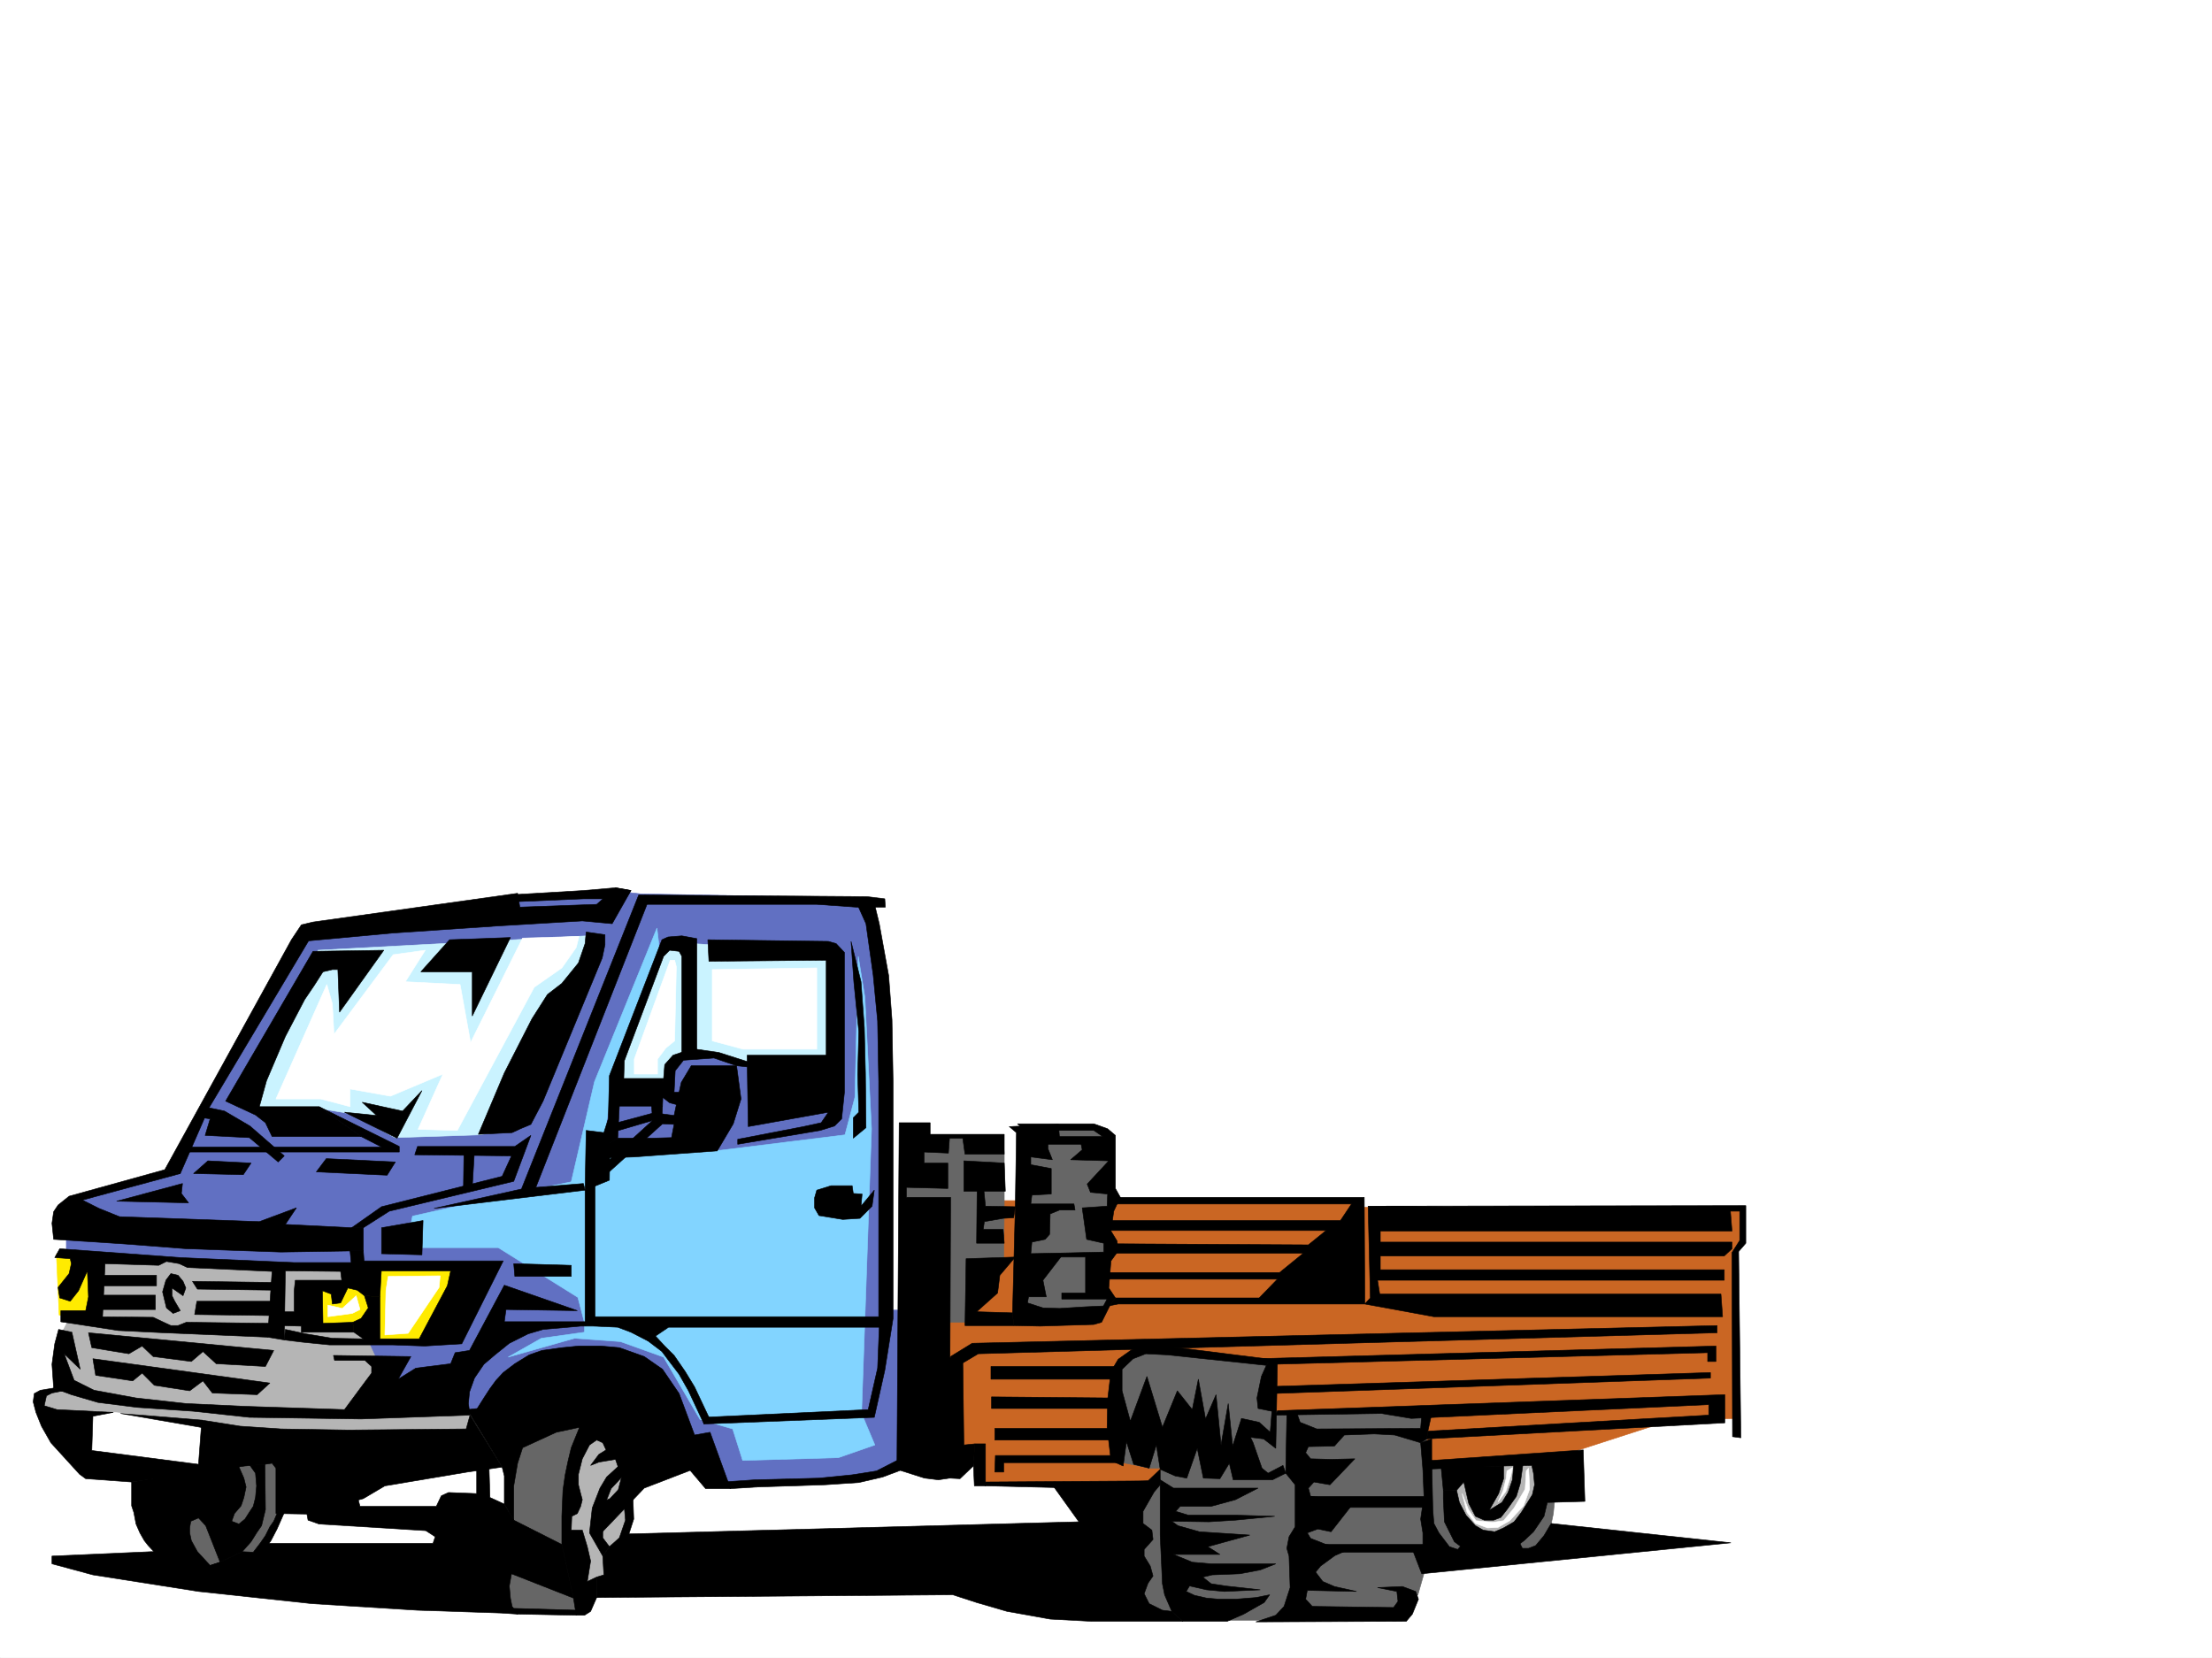 <svg xmlns="http://www.w3.org/2000/svg" width="2997.016" height="2246.297"><rect width="100%" height="100%" fill="#333333" stroke="none"/><defs><clipPath id="a"><path d="M0 0h2997v2244.137H0Zm0 0"/></clipPath></defs><path fill="#fff" d="M0 2246.297h2997.016V0H0Zm0 0"/><g clip-path="url(#a)" transform="translate(0 2.16)"><path fill="#fff" fill-rule="evenodd" stroke="#fff" stroke-linecap="square" stroke-linejoin="bevel" stroke-miterlimit="10" stroke-width=".743" d="M.742 2244.137h2995.531V-2.16H.743Zm0 0"/></g><path fill="#666" fill-rule="evenodd" stroke="#666" stroke-linecap="square" stroke-linejoin="bevel" stroke-miterlimit="10" stroke-width=".743" d="m769.488 1923.445-71.945 34.489-6.723 56.148-5.984 151.316 5.984 17.985 30.692 1.484h65.96l6.727-77.14v-181.27Zm0 0"/><path fill="#b5b5b5" fill-rule="evenodd" stroke="#b5b5b5" stroke-linecap="square" stroke-linejoin="bevel" stroke-miterlimit="10" stroke-width=".743" d="m798.695 1939.203-20.215 56.149-12.003 68.933 32.218 96.617 31.477-18.73 14.976-62.91 9.735-22.485-.742-59.902-38.203-63.691zm0 0"/><path fill="#666" fill-rule="evenodd" stroke="#666" stroke-linecap="square" stroke-linejoin="bevel" stroke-miterlimit="10" stroke-width=".743" d="m385.879 1981.156-5.242 66.63-32.215 59.194-44.965 29.211-62.953-14.234-7.469-74.172 77.145-77.887 64.437-2.23zm0 0"/><path fill="#6170c2" fill-rule="evenodd" stroke="#6170c2" stroke-linecap="square" stroke-linejoin="bevel" stroke-miterlimit="10" stroke-width=".743" d="m1064.691 1214.914-197.062-3.754-40.469-4.496-254.734 29.953-161.094 25.453-152.098 267.407-21.703 54.699-147.64 42.695v144.555l8.25 169.265 308.695 8.25 188.07 4.496 107.133-68.19 242.031 76.401 26.196 47.192h188.07l116.129-47.192-39.688-186.468h-26.976v-280.153l-8.996-194.757-31.473-80.114zm0 0"/><path fill="#b5b5b5" fill-rule="evenodd" stroke="#b5b5b5" stroke-linecap="square" stroke-linejoin="bevel" stroke-miterlimit="10" stroke-width=".743" d="m136.379 1706.988 233 6.766H474.28l20.961 55.402 3.008 47.196 15.719 33.703-5.239 59.941 141.622 2.23-14.235 35.97H201.56L68.19 1921.96l-15.757-19.473 4.496-12.746 32.96-14.23-14.976-46.414 10.52-26.235 12.707-24.71 6.765-68.153Zm0 0"/><path fill="#fff" fill-rule="evenodd" stroke="#fff" stroke-linecap="square" stroke-linejoin="bevel" stroke-miterlimit="10" stroke-width=".743" d="m153.586 1913.71 103.418 11.263 40.469 14.972-10.52 66.668-180.562-28.465 12.004-65.921zm0 0"/><path fill="#ffeb00" fill-rule="evenodd" stroke="#ffeb00" stroke-linecap="square" stroke-linejoin="bevel" stroke-miterlimit="10" stroke-width=".743" d="m513.969 1714.496-50.164 29.95-41.992 3.011 5.277 53.176 56.93.742 26.976 14.977 67.41 3.011 49.461-95.133-13.488-10.476h-29.953zM76.441 1699.52l3.715 82.386 45.707 7.465 1.524-89.852zm0 0"/><path fill="#fff" fill-rule="evenodd" stroke="#fff" stroke-linecap="square" stroke-linejoin="bevel" stroke-miterlimit="10" stroke-width=".743" d="M444.293 1768.414v15.719l33-4.496 10.48-5.239-5.242-18.73-18.726 17.242zm81.68-38.941-3.012 18.726-1.484 60.684 31.476-2.266 41.953-62.172 1.485-15.718zm0 0"/><path fill="#caf3ff" fill-rule="evenodd" stroke="#caf3ff" stroke-linecap="square" stroke-linejoin="bevel" stroke-miterlimit="10" stroke-width=".743" d="m1116.383 1289.793-155.11-9.738-59.16-3.754-62.207 167.781-4.496 35.227 65.18-3.754 6.023-33.703 23.223-12.747 32.96-1.484 74.919 20.215h96.656l-2.23-149.05zm-685.578-2.23 377.625-20.215-130.36 265.879-29.207 4.5-113.898 3.753-58.453-32.218-45.707-7.508-84.653 2.265-5.98-26.234 74.914-151.277zm0 0"/><path fill="#fff" fill-rule="evenodd" stroke="#fff" stroke-linecap="square" stroke-linejoin="bevel" stroke-miterlimit="10" stroke-width=".743" d="M965.027 1313.762v96.613l41.953 11.262h99.668V1311.53zm-50.949-12.712h-5.98l-48.72 134.075v20.215h31.477v-20.215l11.258-15.012 11.965-9.738 2.27-100.367zm-471.269 32.927-68.934 155.07h60.684l39.722 10.476v-23.968l54.703 9.738 71.16-29.953-33.703 74.879 53.176 1.523 104.164-194.015 37.457-26.196 19.473-27.722 3.754-14.973-76.403 2.227-70.457 141.581-14.234-78.667-74.172-3.715 26.977-42.7-43.438 5.985-80.195 107.875-2.227-41.211zm0 0"/><path fill="#666" fill-rule="evenodd" stroke="#666" stroke-linecap="square" stroke-linejoin="bevel" stroke-miterlimit="10" stroke-width=".743" d="m1930.836 1980.375 5.238 102.637 32.219 25.457 115.387-.742 17.984-42.7 2.973-14.23 2.265-23.969-30.73-56.187-134.113 3.753zm0 0"/><path fill="#b5b5b5" fill-rule="evenodd" stroke="#b5b5b5" stroke-linecap="square" stroke-linejoin="bevel" stroke-miterlimit="10" stroke-width=".743" d="m2049.191 1975.137-81.64 28.465 1.484 53.175 41.215 30.735 46.45-10.48 34.484-47.196-3.75-52.43zm0 0"/><path fill="#fff" fill-rule="evenodd" stroke="#fff" stroke-linecap="square" stroke-linejoin="bevel" stroke-miterlimit="10" stroke-width=".743" d="m2041.723 1993.121-.742 8.996-4.497 17.985-6.765 14.976 10.48-14.234 6.766-20.996 2.226-11.223zm0 0"/><path fill="#fff" fill-rule="evenodd" stroke="#fff" stroke-linecap="square" stroke-linejoin="bevel" stroke-miterlimit="10" stroke-width=".743" d="m2067.922 1993.121-1.488 24.711-14.973 25.457-14.234 17.242-14.973 2.27-22.485-2.27-10.519-15.718-8.21-20.997 6.726 25.493 11.261 14.976 16.461 5.98 14.23-.742 15.759-8.992 18.73-20.215 8.211-22.484-.742-17.203-.746-11.262zm0 0"/><path fill="#ca6623" fill-rule="evenodd" stroke="#ca6623" stroke-linecap="square" stroke-linejoin="bevel" stroke-miterlimit="10" stroke-width=".743" d="M1328.422 1626.871h514.008v8.957h516.238l2.23 45.707-6.726 16.461-3.012 223.965-86.918 2.266-127.387 41.175-86.882 15.754-516.235 36.676-106.394-6.723-95.91-2.27-5.239-34.444-53.215-8.993v-309.32Zm0 0"/><path fill="#666" fill-rule="evenodd" stroke="#666" stroke-linecap="square" stroke-linejoin="bevel" stroke-miterlimit="10" stroke-width=".743" d="m1644.625 1836.566-83.95-11.964-33.702 11.964-16.461 26.98 2.972 100.368 7.504 17.988 37.461 7.465h14.973l-3.754 12.004 12.004 17.207 5.984 136.34 77.926 40.43h50.945l179.825-8.25 24.75-26.196 13.488-47.195v-139.313l-3.012-59.16-61.426-7.507-144.629 5.242-3.753-65.14zm-165.59-310.843-71.945 3.754-15.715 35.226-7.508 216.457 85.434 2.973 24.71-8.953 9.735-12.004-13.488-26.195 14.23-48.72-14.23-32.179 20.254-29.992-10.52-20.215 6.024-47.934-7.508-28.464zm-207.543 12.746 87.664 5.98 1.485 17.988v75.657l-.743 70.422-47.195 83.125h-47.973l-41.957-165.551 12.004-63.652zm0 0"/><path fill="#666" fill-rule="evenodd" stroke="#666" stroke-linecap="square" stroke-linejoin="bevel" stroke-miterlimit="10" stroke-width=".743" d="m1573.422 2000.629-58.414 52.434 28.465 131.062 51.691 5.242-9.738-54.664-8.992-122.11zm0 0"/><path fill="#82d4ff" fill-rule="evenodd" stroke="#82d4ff" stroke-linecap="square" stroke-linejoin="bevel" stroke-miterlimit="10" stroke-width=".743" d="m890.113 1257.574-84.652 208.246-31.477 135.559-85.433 17.242-129.617 29.211-8.993 42.695h125.122l107.914 67.41 8.992 34.446v12.746l-58.453 8.21-44.965 25.497 89.93-25.496 62.167 4.496 58.457 21 49.461 84.61 44.184 12.745 13.488 42.7 129.617-3.754 49.461-17.203-17.984-42.7 4.496-127.347 8.992-258.41-8.992-178.258-8.992-55.445-4.5 191.003-13.488 50.95-169.301 20.957-157.379-11.965 8.992-64.438 67.45-186.507zm0 0"/><path fill-rule="evenodd" stroke="#000" stroke-linecap="square" stroke-linejoin="bevel" stroke-miterlimit="10" stroke-width=".743" d="m460.05 1371.434 59.942-83.871-95.914 1.488-118.394 202.965 40.468 18.73 13.489 10.52 8.996 18.687h120.62l-56.929-40.43h-80.937l9.738-35.187 25.492-59.941 26.234-50.164 12.707-18.731 12.004-18.73 12.75-3.008h7.465zm0 0"/><path fill-rule="evenodd" stroke="#000" stroke-linecap="square" stroke-linejoin="bevel" stroke-miterlimit="10" stroke-width=".743" d="m466.777 1507.031 71.2 35.192 33.703-64.438-26.235 27.723-54.703-11.965 19.512 17.945zm-183.574-6.019 20.996 4.496 34.446 20.215 46.492 40.468-8.25 8.25-38.985-32.96-59.941-3.012 6.766-22.485-20.997-2.968 11.262-13.493zm0 0"/><path fill-rule="evenodd" stroke="#000" stroke-linecap="square" stroke-linejoin="bevel" stroke-miterlimit="10" stroke-width=".743" d="M251.766 1554.188H516.98l-27.722-14.235-56.93-40.43 108.621 53.918v7.508H249.496Zm29.949 18.726-19.473 17.242 67.41 1.488 10.52-15.718zm160.351-2.973-13.492 17.95 95.914 4.496 11.223-17.946zm-194.796 33.707-89.188 23.97 97.398 2.226-9.738-12.707zm546.93-340.796-1.485 15.718-8.996 26.196-22.48 27.722-19.473 14.977-20.996 32.96-37.457 73.391-35.192 83.164 45.668-2.265 11.262-5.238 14.234-5.985 16.5-31.476 80.153-193.973 3.753-17.988v-13.489zm0 0"/><path fill-rule="evenodd" stroke="#000" stroke-linecap="square" stroke-linejoin="bevel" stroke-miterlimit="10" stroke-width=".743" d="m283.203 1501.012 134.895-226.196 113.113-10.48 143.852-9.734 113.898-6.766 40.469 3.754 25.453-44.926-20.957-3.754-25.496 22.484-104.121 3.754-3.012-18.73-277.219 38.945-15.719 3.754-13.488 20.215-171.61 311.586 20.997 5.238zm0 0"/><path fill-rule="evenodd" stroke="#000" stroke-linecap="square" stroke-linejoin="bevel" stroke-miterlimit="10" stroke-width=".743" d="m609.14 1273.332-38.945 43.438h69.676v59.902l51.691-106.352zm79.41-60.684 101.895-5.984 43.48-3.754 20.958 3.754-8.992 11.965-13.453-.742h-41.993l-105.609 4.496zm176.848 0-158.863 398.47-118.355 26.234 204.535-24.711-2.27-8.993-64.437 5.239 150.613-383.492h230.027l53.215 3.753h39.688l-.746-11.261-23.97-2.973zm287.7 62.911 3.754 54.703 6.726 67.406-1.488 58.418 1.488 50.945-7.469 7.469v27.723l17.204-14.235-.743-74.172-1.484-61.386-4.5-62.168zm0 0"/><path fill-rule="evenodd" stroke="#000" stroke-linecap="square" stroke-linejoin="bevel" stroke-miterlimit="10" stroke-width=".743" d="m959.043 1273.332 1.488 29.207 158.864-1.488v128.797h-107.133l1.484 96.656 108.621-19.473-9.738 14.235-23.969 5.238-89.148 17.203v6.766l111.633-18.73 19.472-6.02 9.735-9.739 3.754-35.933v-189.516l-11.223-11.965-10.516-3.011zm-35.227 156.516v-134.074l-3.714-6.723-12.747-1.488-8.25 8.21-53.214 141.583-.743 23.968h53.957l-1.488 37.457h-58.453l-1.484 29.207-.746 14.235-10.516 6.722-.742 50.207-32.961 13.489 1.484-80.899 23.969 2.973 6.02-18.73 1.488-58.415 71.199-184.238 8.21-3.754 18.731-1.488 20.254 3.715v159.566zm0 0"/><path fill-rule="evenodd" stroke="#000" stroke-linecap="square" stroke-linejoin="bevel" stroke-miterlimit="10" stroke-width=".743" d="M997.988 1444.082h-61.426l-13.488 22.48-5.984 26.981-3.754 17.945-26.977-3.715-58.418 15.72v11.222l56.188-16.461-67.445 61.426 4.496 11.964 76.437-68.894 15.719.742-5.98 30.695 64.437 5.239 21.7-36.676 10.519-33.703zm0 0"/><path fill-rule="evenodd" stroke="#000" stroke-linecap="square" stroke-linejoin="bevel" stroke-miterlimit="10" stroke-width=".743" d="M926.828 1480.05h-13.492l1.488-29.206 11.258-14.23 41.211-3.012 30.695 10.48 14.274 1.523 1.484-6.765-39.726-12.707-35.973-5.239-26.195 8.954-11.262 12.746-1.485 18.73-5.242 22.48 13.492 10.481 19.473 5.238zm-44.223 14.235 1.524 23.969 12.746-5.238.742-14.235zm26.235 47.195-26.235.743h-45.671l-20.996 11.964-3.008 15.012 45.707-1.523 113.156-8.25zm-343.14 11.961h131.843l21.742-14.972-23.226 62.168-168.598 40.468-35.191 22.442h-15.758l40.468-28.465 163.36-41.172 12.707-27.719-131.102-1.488zm0 0"/><path fill-rule="evenodd" stroke="#000" stroke-linecap="square" stroke-linejoin="bevel" stroke-miterlimit="10" stroke-width=".743" d="m628.61 1560.95-.743 53.175 12.004-5.238 2.973-49.461zm-405.348 23.968-129.617 35.934-14.977 12.003-5.98 8.993-2.27 15.718 2.27 21.739 92.902 5.984 86.918 6.723 128.129 4.5 93.644-1.489h17.989v-31.476h-15.758l-89.89-4.496 14.976-22.442-50.207 18.688-189.555-6.723-27.723-11.222-22.484-11.262 132.629-35.934zm28.504 160.273-3.754-8.996-6.766-8.21-9.734-2.266-6.727 8.992-4.496 15.719 5.238 21.738 8.996 7.469 9.735-3.715-7.508-12.746-3.715-7.508v-10.477l14.977 10.477zm0 0"/><path fill-rule="evenodd" stroke="#000" stroke-linecap="square" stroke-linejoin="bevel" stroke-miterlimit="10" stroke-width=".743" d="m80.938 1692.012 163.32 12.004 153.586 6.726h77.926l-1.489-15.719h17.989l1.484 20.957h23.226l-2.23 41.211-20.996-1.523-9.734-7.469-12.747-3.008-6.726 1.524-3.012-23.969-74.914-.781-1.484 93.644-22.485-3.754 5.985-89.109-114.645-5.277-11.219-5.242-17.246-2.97-10.476 5.24-72.688-2.27-3.754 79.414-56.187-.743v-14.976h33.707l3.75-18.73-1.484-35.227-12.004 26.976-11.223 14.235-14.23-4.496-2.27-14.235 14.977-18.726 3.011-13.492-1.488-6.723-20.996-1.488zm0 0"/><path fill-rule="evenodd" stroke="#000" stroke-linecap="square" stroke-linejoin="bevel" stroke-miterlimit="10" stroke-width=".743" d="M136.379 1727.984h75.66v14.235h-80.937zm-5.277 26.942h79.453v19.472h-80.938zm-2.227 29.207 78.668.781 14.23 6.727 9.739 4.496h9.734l11.262-4.496 118.355 1.484-8.21 18.73-140.88-5.984-61.425-3.008-77.926-11.965zm137.863-20.957h104.125v19.473l-107.133-1.489zm.746-16.461 106.391 1.484v-10.476l-113.117-1.528zm200.816-12.004h-68.19l-1.524 14.23v28.465h-18.73v18.73l28.503.743v8.25h71.164l-1.488-13.488-40.469 1.484-.742-44.184 11.965 4.5 1.527 13.489 11.22-1.528 9.737-20.21zm0 0"/><path fill-rule="evenodd" stroke="#000" stroke-linecap="square" stroke-linejoin="bevel" stroke-miterlimit="10" stroke-width=".743" d="m493.754 1755.668 5.242 16.5-9.738 14.234-11.223 5.239 1.488 13.488 12.747 8.992-41.954-.781-35.972-5.98-27.723-5.985-1.484 14.234 24.71 3.012 36.716 3.711h86.175l42.696 1.527 50.207-3.011 56.183-112.332h-194.05l-.743 13.449h123.594l-4.496 20.254-38.203 71.902H514.75v-56.93zm0 0"/><path fill-rule="evenodd" stroke="#000" stroke-linecap="square" stroke-linejoin="bevel" stroke-miterlimit="10" stroke-width=".743" d="m683.313 1741.438-47.196 88.402-19.472 3.012-6.02 14.976-47.195 5.98-23.97 14.977 17.247-30.695-104.906-1.524 1.484 6.766h41.211l8.996 8.211v8.992l-11.222 14.977-25.493 34.484-136.343-4.496-78.668-3.754-67.45-7.508-56.93-10.476-26.976-13.493-13.492-35.933 21.742 20.96-11.262-50.167-17.988-3.754-5.238 19.473-3.754 27.722 2.27 32.22 23.968 8.952 35.973 10.52 53.176 6.722 76.437 5.243 75.66 8.25 151.356 2.226 147.601-5.238-2.226-15.719 1.484-15.719 6.727-18.726 12.746-18.73 14.976-12.747 19.508-15.719 25.457-12.746 20.254-5.984 50.945-4.496h17.989l1.484-5.98h-122.89l2.265-16.5 96.656 1.523zm-166.333-77.891v35.23l54.7 1.485 1.488-46.45zm179.079 48.68 1.484 17.246h76.441v-14.977zm0 0"/><path fill-rule="evenodd" stroke="#000" stroke-linecap="square" stroke-linejoin="bevel" stroke-miterlimit="10" stroke-width=".743" d="m119.879 1805.871 250.984 23.969-11.222 21.703-66.664-3.715-17.985-16.5-15.758 13.488-51.691-6.726-14.977-14.23-17.984 10.476-50.203-8.25zm5.984 35.192 239.762 32.96-17.203 15.72-60.723-2.231-12.707-16.461-17.988 13.453-47.977-7.469-16.46-16.5-12.747 10.516-50.203-7.504zm666.852-228.423v183.497l13.488-5.239v-186.507zM85.434 1884.504l-15.016 3.008-7.469 3.754-3.008 13.492 17.243 5.238 76.402 3.715-27.723 5.277-1.484 46.414 144.59 18.727 4.496-59.902 51.73 8.214 55.442 3.75 92.16 1.489 158.824-1.489 5.238-18.726 43.48 70.418-47.234 6.726-111.628 18.727-29.207 17.246-76.442 20.957-41.953-.742v-61.43l-5.238-6.723-9.739 1.485-26.98 2.27-153.582 21.699-62.207-4.496-8.254-5.98-38.941-42.7-12.746-22.48-7.47-18.731-3.753-14.234 1.484-11.22 8.25-4.495 17.988-2.973zm0 0"/><path fill-rule="evenodd" stroke="#000" stroke-linecap="square" stroke-linejoin="bevel" stroke-miterlimit="10" stroke-width=".743" d="M178.336 2008.098v32.218l2.973 8.993 3.007 15.718 5.243 12.004 5.98 10.48 5.277 6.723 11.223 12.004 72.688 14.977-17.243-18.73-8.25-14.973-2.23-10.48v-6.766l1.484-8.993 10.48-4.496 9.735 10.48 19.512 49.462 29.953-14.235 12.004-13.488 7.465-11.965 6.765-9.773 5.239-21.703-.743-61.426-20.253 1.488 7.507 10.516 1.485 17.203-1.485 15.758-3.011 11.965-4.496 6.726-6.727 10.516-8.25 6.726-9.734-3.754 3.753-10.476 8.993-10.48 3.754-11.223 2.972-14.23-2.972-12.005-8.25-18.73zm0 0"/><path fill-rule="evenodd" stroke="#000" stroke-linecap="square" stroke-linejoin="bevel" stroke-miterlimit="10" stroke-width=".743" d="m379.855 2040.316-8.992 20.957-5.238 7.508-5.984 11.965-6.723 9.734-9.777 12.747-14.973-.743-29.953 14.235-13.488 4.496 61.425-6.024 13.489-17.203 7.507-10.476 8.211-15.758 11.262-25.457zm0 0"/><path fill-rule="evenodd" stroke="#000" stroke-linecap="square" stroke-linejoin="bevel" stroke-miterlimit="10" stroke-width=".743" d="M645.855 1985.617v38.2l-38.203-1.485-9.734 4.496-6.766 14.23H487.773l-5.242-19.472-66.703 29.953 1.524 8.25 14.976 5.238 144.594 8.992 12.746 8.25-3.012 8.954H358.898l-18.726 20.254-41.957 5.242-13.488 4.496-50.204-18.73h-29.21l-134.895 5.984v10.476l55.445 14.977 143.106 22.48 153.625 16.504 143.105 8.953 113.117 3.754 22.48 1.485-7.507-10.48-2.227-11.22-1.488-16.46 2.973-16.5 83.95 32.96-15.759-72.648-65.18-32.96-12.745-21.743-19.473-8.953-1.485-48.719zm0 0"/><path fill-rule="evenodd" stroke="#000" stroke-linecap="square" stroke-linejoin="bevel" stroke-miterlimit="10" stroke-width=".743" d="m935.078 1992.379-62.21 23.969-64.438 67.41 6.023-47.938 11.965-5.238 11.262-12.004 4.496-17.207-8.25-23.965-22.485 3.75-11.222 4.461 11.222-14.976 9.739-5.985-4.496-9.734-8.254-3.754-9.735 6.766-9.734 18.726-5.242 20.961v14.23l3.011 11.965 2.23 8.25-2.23 8.993-4.496 9.738-7.507 3.75-.743 18.73h14.977l6.762 22.446 4.496 19.468-4.496 27.723 12.707-5.98v27.722l-8.211 18.727-8.25 5.238H780.71l-3.715-23.223-15.758-72.648v-38.203l1.485-35.227 3.011-20.957 3.754-17.988 4.496-18.727 11.223-27.683-31.477 6.726-45.668 20.957-6.765 20.996-5.238 30.692v46.453l-12.746-21.742v-38.2l-2.973-11.964-47.235-77.887 13.493-1.523 8.992-14.235 8.25-12.707 8.25-11.262 9.734-10.476 15.719-11.965 19.512-12.004 17.203-5.984 26.98-3.754 22.48-2.227h30.735l24.711 2.227 33.703 12.004 24.75 17.207 22.485 32.96 20.957 56.184 20.996-3.75 27.722 76.399h-33.742zm-661.613-68.152-110.145-8.993 116.91 20.215zm0 0"/><path fill-rule="evenodd" stroke="#000" stroke-linecap="square" stroke-linejoin="bevel" stroke-miterlimit="10" stroke-width=".743" d="m839.164 1985.617-17.242 15.754-8.992 14.977-10.48 26.941-3.755 33.742 17.989 31.438 8.992-12.746-8.992-11.965v-27.723l4.496-21.7 6.761-17.245 20.957-22.48zm6.726 56.93 1.524 17.242-8.25 23.969h11.223l8.25-25.457-1.489-41.211zm-144.593 144.551 79.414 1.523 3.008-6.762-103.38-2.972zm424.82-580.477-19.469 6.02-3.011 10.48v13.488l6.02 10.477 32.218 5.242 23.227-1.488 16.46-16.5 3.012-21.7-17.988 21.7 1.488-16.461-11.965-.742-1.527-10.516zm0 0"/><path fill-rule="evenodd" stroke="#000" stroke-linecap="square" stroke-linejoin="bevel" stroke-miterlimit="10" stroke-width=".743" d="M800.219 1784.133h390.336V1465.82l-1.485-82.382-5.984-62.172-9.774-69.676-13.449-29.95 24.711 2.231 6.723 27.719 12.75 70.422 4.496 59.898 1.484 83.91v320.582l-11.222 70.418-14.23 63.657-230.77 8.992-1.485-8.992 224.004-10.48 12.746-56.188 2.227-55.442H905.828l-27.719 18.727-23.226-11.965-17.95-6.762-32.214-1.488zm0 0"/><path fill-rule="evenodd" stroke="#000" stroke-linecap="square" stroke-linejoin="bevel" stroke-miterlimit="10" stroke-width=".743" d="m878.11 1817.094 18.765 14.234 8.953 12.004 14.274 18.727 12.707 22.445 20.996 44.965 6.726-8.992-19.472-41.215-12.746-20.957-14.977-21.739-12.746-12.707-19.473-20.996zm100.406 191.004 44.222-2.973 86.918-2.266 44.926-4.496 33.004-5.242 27.719-14.23 2.972-457.625h41.953v15.715h100.41v26.94h-53.175l-3.012-21.698h-17.984l-1.489 20.215-32.96-1.489v14.977h32.218v34.445l-56.222-1.484v13.488h59.937l-1.484 380.484-14.977 2.266-18.726-2.266-32.965-10.48-24.004 8.992-32.219 7.469-45.71 3.012-92.157 3.011-35.934 2.227zm0 0"/><path fill-rule="evenodd" stroke="#000" stroke-linecap="square" stroke-linejoin="bevel" stroke-miterlimit="10" stroke-width=".743" d="M1305.941 1572.914v41.211h56.184l-1.484-38.2zm0 0"/><path fill-rule="evenodd" stroke="#000" stroke-linecap="square" stroke-linejoin="bevel" stroke-miterlimit="10" stroke-width=".743" d="m1323.926 1608.887-.742 75.66h37.457l-1.485-18.73h-26.98l1.484-10.52 25.496-4.457 14.23-.781 2.231-14.977-40.43-.742-3.011-29.95zm-14.976 96.617-1.485 90.633h65.922l-1.485-17.242-48.718-1.489 28.464-25.453 3.012-23.969 20.957-24.71zm0 0"/><path fill-rule="evenodd" stroke="#000" stroke-linecap="square" stroke-linejoin="bevel" stroke-miterlimit="10" stroke-width=".743" d="m1367.406 1526.504 9.735 8.21-1.524 100.368-3.715 143.812 1.485 17.243 35.972.742 72.649-2.227 10.515-3.011 11.223-22.485-32.96 1.528-35.231 2.226-22.48-.742-20.958-6.766 1.485-8.21h23.968l-4.496-22.481 27.723-35.934h-44.184l1.485-15.758 17.988-3.714 5.98-6.762.782-27.723 12.707-5.238h21l-1.489-8.25h-58.453l1.485-11.965 26.238-1.488v-34.485l-27.723-5.238v-10.48l29.207 3.754-5.98-14.977v-14.973l15.715.743-1.485-18.73zm-89.187 313.074h26.234l1.488 118.356 14.973-1.528-2.226 29.992-17.989 17.204-14.23-.743zm0 0"/><path fill-rule="evenodd" stroke="#000" stroke-linecap="square" stroke-linejoin="bevel" stroke-miterlimit="10" stroke-width=".743" d="M1430.316 1531.742h51.692l12.004 8.211h-79.414l-6.762 10.52h56.969l1.484 7.468-15.719 13.489 51.692 1.484-29.246 31.477 4.496 11.222 23.222 2.266-.742 16.46-33.703 2.27 5.98 42.696 23.227 5.242v11.965l-98.883 2.265 34.446 4.496h39.726v48.68h-32.219v8.211h61.426l-7.469 14.234 11.223-5.242 7.508-10.476-8.992-13.489 2.972-36.675 9.774-13.493-1.524-13.488-8.25-13.488 3.75-26.941 6.024-12.747 2.972-5.984-6.726-12.004v-71.902l-10.52-8.992-18.726-6.727h-103.383l8.254 7.469zm0 0"/><path fill-rule="evenodd" stroke="#000" stroke-linecap="square" stroke-linejoin="bevel" stroke-miterlimit="10" stroke-width=".743" d="M1517.98 1622.375h330.434l.742 144.555h-334.148l-11.262 2.226 7.508-10.476h194.797l24.71-25.453h-232.253v-8.997h235.266l32.218-26.234h-257.75v-12.707l264.473 1.484 24.008-19.472h-309.438v-13.489h328.91l14.977-22.48h-322.93zm335.672 11.965 3.012 124.34-7.508 8.25 93.645 17.203h391.117l-2.23-30.692H1869.37l-2.973-18.73h469.79v-14.234h-466.036v-18.727h466.035l10.477-9.738v-8.992h-476.512v-14.973h476.512l-2.266-28.465zm-565.699 203.75 29.246-17.984 1009.25-23.97v9.735l-1001.039 28.465-31.433 18.73zm54.703 13.453v17.242h172.352v-17.242zm.742 41.211v15.719h164.844l-1.484-14.235zm4.497 42.696v15.718h161.09l-.743-15.719zm0 0"/><path fill-rule="evenodd" stroke="#000" stroke-linecap="square" stroke-linejoin="bevel" stroke-miterlimit="10" stroke-width=".743" d="m1532.953 1829.098-17.945 12.707-9.774 16.5-4.5 38.203-.742 37.457 5.242 44.926 16.5 7.507 4.496-32.96 9.735 30.69 20.996 5.24 9.738-31.434 5.238 32.96 20.215 8.954 15.758 3.011 14.23-40.43 8.25 40.43 22.446.743 12.746-20.958 5.238 22.481h53.215l17.988-8.992-3.753-10.516-20.215 10.516-8.25-6.766-12.004-34.445-15.719-32.961-12.004 37.457-5.98-57.672-9.739 56.188-6.761-68.192-14.235 32.961-9.734-53.918-8.25 41.211-20.215-25.492-20.215 49.46-20.996-68.933-22.484 60.684-11.223-41.211v-29.207l14.977-14.234 17.242-6.727 29.207 1.488 134.113 14.23 5.242-8.25-125.12-15.718-48.68-2.227zm0 0"/><path fill-rule="evenodd" stroke="#000" stroke-linecap="square" stroke-linejoin="bevel" stroke-miterlimit="10" stroke-width=".743" d="m1715.785 1850.055-6.723 14.976-6.023 29.207 1.527 14.235 18.727 3.754-2.266 28.464-14.976-13.492-23.969-5.238 4.496 24.71 25.453 3.013 16.5 12.746 2.23-116.13-9.734-4.495zm0 0"/><path fill-rule="evenodd" stroke="#000" stroke-linecap="square" stroke-linejoin="bevel" stroke-miterlimit="10" stroke-width=".743" d="m1727.047 1878.52 590.41-18.727v7.508l-593.422 20.957zm-25.492-37.457 623.37-17.204v20.957h-11.222v-11.964l-588.18 15.718zm29.207 70.417 606.168-21.738v38.2l-403.864 21.742 1.524-10.48 380.598-21.74v-14.233l-403.083 18.73-40.464-6.727-143.11 2.23zm0 0"/><path fill-rule="evenodd" stroke="#000" stroke-linecap="square" stroke-linejoin="bevel" stroke-miterlimit="10" stroke-width=".743" d="m1743.508 1916.723-1.485 79.41 12.747 15.719v56.93l-8.25 13.488-3.012 15.718 3.012 10.48 1.484 42.696-8.25 25.453-11.223 12.004-26.976 8.996 203.789-.746 8.25-9.773 8.25-20.215-3.754-10.48-17.984-6.723-33.708 1.484 26.2 5.238 1.523 13.493-6.02 8.25-110.105-1.528-8.996-9.734 2.23-11.965 66.704 1.484-29.989-6.722-15.719-6.766-9.734-12.707 6.723-8.25 19.472-14.23 22.485-9.739-34.45-5.238-20.995-8.25-4.497-7.469 14.231-5.277 17.988 3.754 32.219-41.172-59.941-6.766-3.012-11.222 7.508-8.25 21.738 3.754 33.707-35.192-32.219.746-27.722-.746-6.727-8.25 3.715-8.25 35.23-.742 13.489-14.977 40.468-1.484 27.723 1.484 35.191 10.48 8.25-5.237 1.524-10.48 4.496-20.216-12.746-1.523-1.524 17.984-140.84.742-22.484-8.992-5.238-14.972zm0 0"/><path fill-rule="evenodd" stroke="#000" stroke-linecap="square" stroke-linejoin="bevel" stroke-miterlimit="10" stroke-width=".743" d="M1775.727 2027.57h153.585l.782 14.977h-121.407zm9.734 65.18h142.363l-5.98 10.477h-122.149zm154.367-143.066v29.207l205.277-14.235 2.266 69.68-50.945 1.484-4.496 18.727-14.235 20.96-12.746 12.005-8.992 6.722-15.758 6.766-19.472 3.715h-29.207l-20.997-15.719-13.492-26.98-1.484-31.434v-11.262h17.988l3.75 16.5 8.996 17.243 12.746 14.195 10.477 6.02 15.719 2.23 12.004-5.242 14.234-8.25 9.734-12.707 14.977-23.97 3.008-13.487-1.485-15.72-2.265-10.515-38.203.781-109.403 4.497-3.008-35.973zm0 0"/><path fill-rule="evenodd" stroke="#000" stroke-linecap="square" stroke-linejoin="bevel" stroke-miterlimit="10" stroke-width=".743" d="m1952.535 1987.883 3.012 31.437h17.988l9.734-11.222 6.766 29.207 8.992 17.242 11.965 5.242h12.746l9.735-3.754 8.25-10.48 12.746-17.985 5.242-17.203 4.496-31.476h-12.746l-2.27 26.234-5.98 17.207-8.25 13.488-17.207 10.477 12.71-22.48 6.763-20.215v-17.204zm0 0"/><path fill-rule="evenodd" stroke="#000" stroke-linecap="square" stroke-linejoin="bevel" stroke-miterlimit="10" stroke-width=".743" d="m1927.824 1990.895 1.488 36.675-4.496 30.73 3.008 18.731v15.719l-12.746 10.477 11.262 29.21 418.84-41.956-243.516-26.196-9.734 16.461-11.262 13.488-9.738 3.754h-8.25l-5.239-10.476-76.402 5.238-6.02 6.727-11.222-3.754-14.23-18.692-6.766-12.746-1.485-18.73-1.488-66.664zm-355.886 14.23v74.879l3.011 65.922 2.969 14.976 9.738 22.48 15.012 13.49h59.941l22.446-9.774 27.722-15.72 7.504-10.476-18.726 3.754-27.723 2.227h-21.738l-17.207-1.485-16.5-3.753-11.219-5.243 4.496-7.464 23.223 5.238 23.969 2.226 48.68-2.226-47.192-5.238-19.473-3.012-11.262-8.992 12.747-3.012 37.457-1.485 27.722-5.242 20.996-8.25h-87.66l-25.492-2.226-25.457-10.48h62.914l-16.461-10.516 56.93-15.72-68.192-4.495-29.207-8.25-8.25-5.985 50.203.743 35.973-2.227 53.215-5.242-50.203-1.485h-66.707l-17.242-5.277 6.023-6.726h41.953l32.961-8.993 30.734-15.718h-114.644zm-251.024-48.719h14.274v56.93h-15.016l-1.484-32.18zm0 0"/><path fill-rule="evenodd" stroke="#000" stroke-linecap="square" stroke-linejoin="bevel" stroke-miterlimit="10" stroke-width=".743" d="m1571.938 1990.895-16.5 15.718-129.618 5.239 35.973 50.164-612.895 16.5-9.734 5.242-13.488 11.965-8.992 12.746 1.484 25.453-9.738 3.012v27.722l482.535-3.754 32.219 10.477 41.21 12.004 58.454 10.48 56.187 3.008h123.633l-15.012-13.488-12.707-1.524-17.988-8.953-6.762-13.492 5.238-14.23 6.766-9.739-3.754-13.488-8.25-13.488v-8.992l12.004-13.493-1.527-12.707-11.965-8.992v-16.5l14.976-26.2 8.25-9.733zm0 0"/><path fill-rule="evenodd" stroke="#000" stroke-linecap="square" stroke-linejoin="bevel" stroke-miterlimit="10" stroke-width=".743" d="m1327.68 2008.098 227.757-1.485-2.23 6.723-122.89 2.27-95.13-2.27zm178.336-35.934h-157.38l-.741 22.445h12.003v-12.707h155.852Zm347.636-337.824 511.742-.742v50.949l-9.738 11.219 3.012 252.43-11.262-1.524-.742-249.418 10.48-16.461v-39.688h-16.46zm0 0"/></svg>
